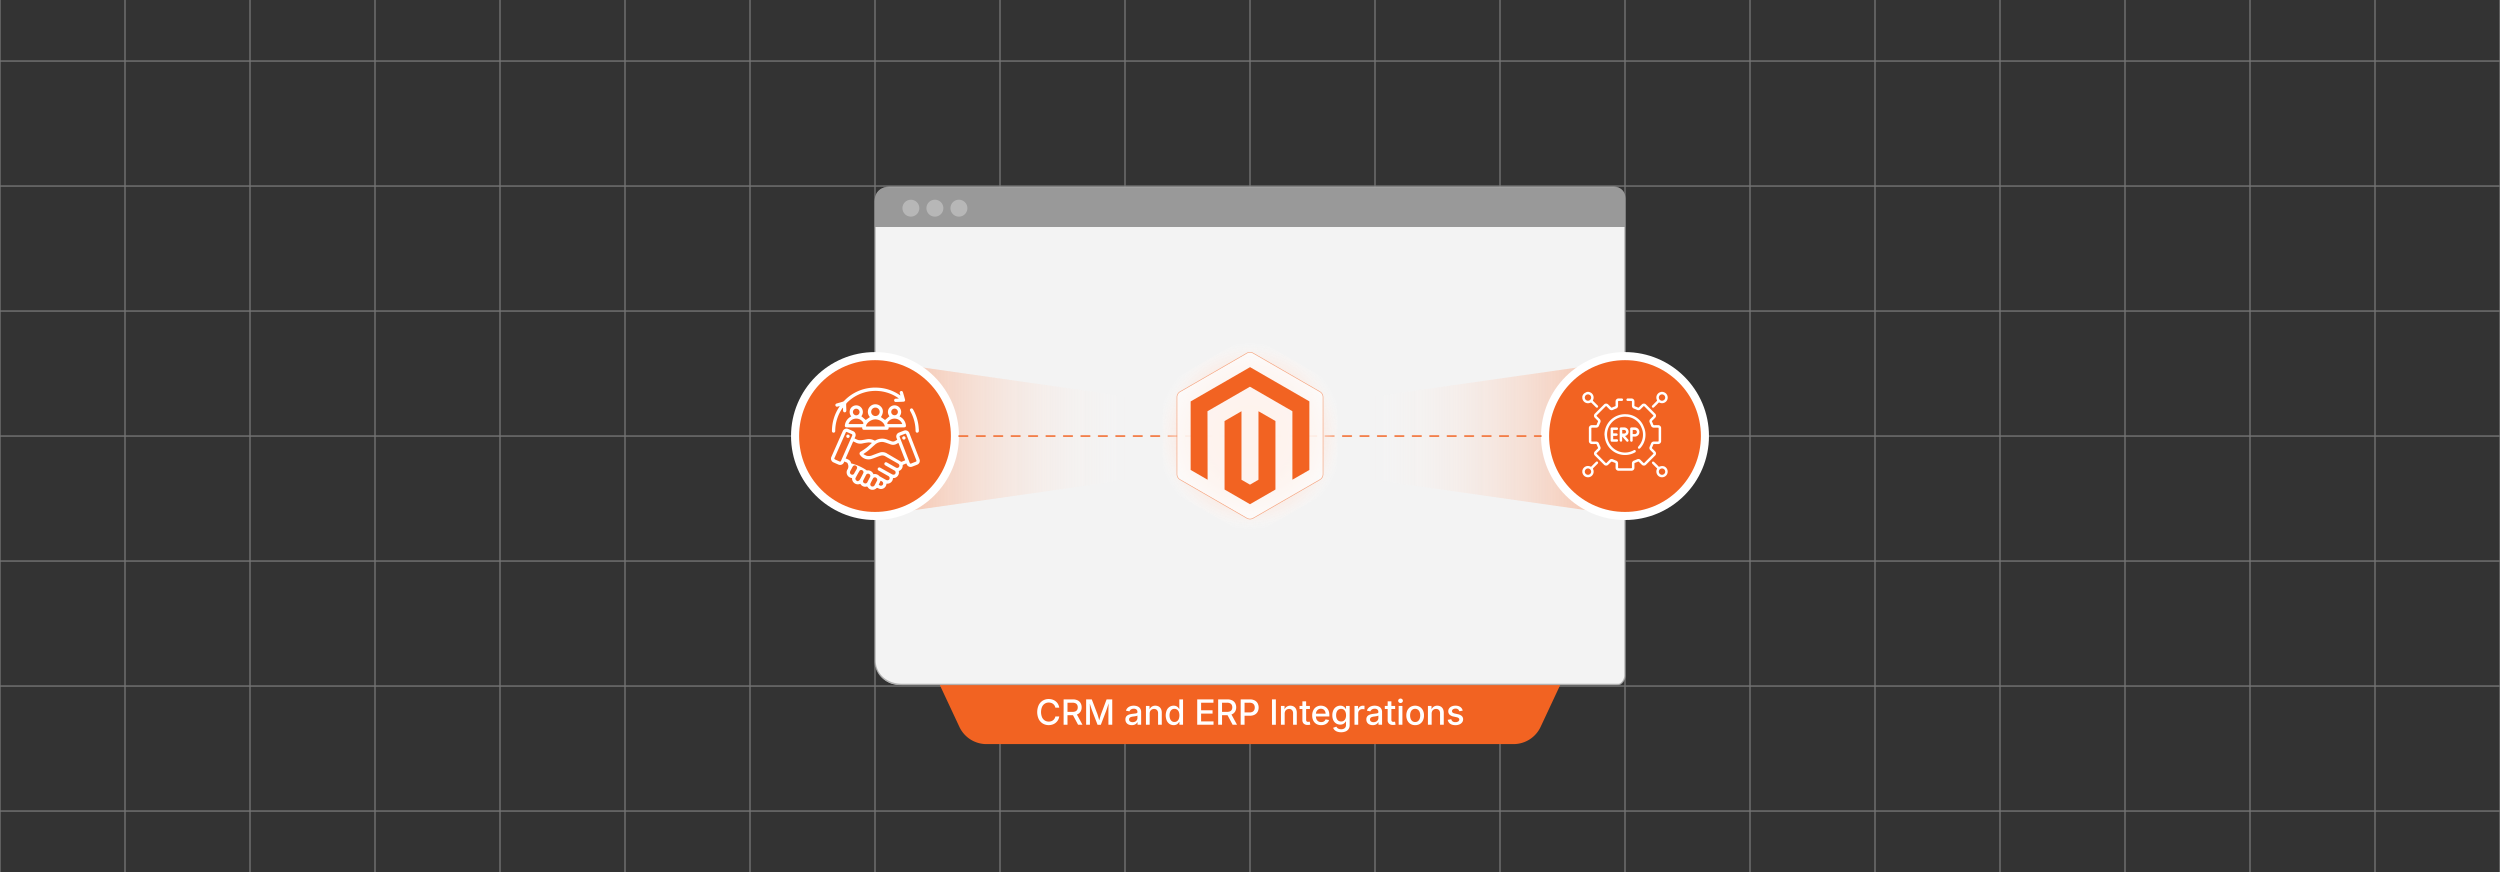 <svg id="Layer_1" data-name="Layer 1" xmlns="http://www.w3.org/2000/svg" xmlns:xlink="http://www.w3.org/1999/xlink" viewBox="0 0 860 300"><rect x="0" y="0" width="860" height="300" fill="#333333" stroke="none"/><defs><linearGradient id="linear-gradient" x1="252.957" y1="150.743" x2="389.811" y2="150.743" gradientUnits="userSpaceOnUse"><stop offset="0" stop-color="#f26322"/><stop offset="1" stop-color="#fff" stop-opacity="0"/></linearGradient><linearGradient id="linear-gradient-2" x1="418.395" y1="150.743" x2="555.248" y2="150.743" gradientTransform="translate(1025.438 301.487) rotate(180)" xlink:href="#linear-gradient"/><radialGradient id="radial-gradient" cx="430" cy="150" r="32.212" gradientUnits="userSpaceOnUse"><stop offset="0" stop-color="#fce0d3"/><stop offset="0.321" stop-color="#fce0d3" stop-opacity="0.992"/><stop offset="0.458" stop-color="#fce1d5" stop-opacity="0.963"/><stop offset="0.561" stop-color="#fce3d7" stop-opacity="0.914"/><stop offset="0.646" stop-color="#fce5da" stop-opacity="0.843"/><stop offset="0.72" stop-color="#fde8de" stop-opacity="0.751"/><stop offset="0.787" stop-color="#fdebe3" stop-opacity="0.638"/><stop offset="0.848" stop-color="#fdefe9" stop-opacity="0.503"/><stop offset="0.904" stop-color="#fef4f0" stop-opacity="0.347"/><stop offset="0.956" stop-color="#fefaf7" stop-opacity="0.175"/><stop offset="1" stop-color="#fff" stop-opacity="0"/></radialGradient></defs><g opacity="0.25"><line y1="-21.999" y2="320.19" fill="none" stroke="#ccc" stroke-miterlimit="10" stroke-width="0.43"/><line x1="43" y1="-21.999" x2="43" y2="320.19" fill="none" stroke="#ccc" stroke-miterlimit="10" stroke-width="0.43"/><line x1="86" y1="-21.999" x2="86" y2="320.19" fill="none" stroke="#ccc" stroke-miterlimit="10" stroke-width="0.43"/><line x1="129" y1="-21.999" x2="129" y2="320.19" fill="none" stroke="#ccc" stroke-miterlimit="10" stroke-width="0.43"/><line x1="172" y1="-21.999" x2="172" y2="320.19" fill="none" stroke="#ccc" stroke-miterlimit="10" stroke-width="0.43"/><line x1="215" y1="-21.999" x2="215" y2="320.19" fill="none" stroke="#ccc" stroke-miterlimit="10" stroke-width="0.43"/><line x1="258" y1="-21.999" x2="258" y2="320.19" fill="none" stroke="#ccc" stroke-miterlimit="10" stroke-width="0.43"/><line x1="301" y1="-21.999" x2="301" y2="320.19" fill="none" stroke="#ccc" stroke-miterlimit="10" stroke-width="0.43"/><line x1="344" y1="-21.999" x2="344" y2="320.19" fill="none" stroke="#ccc" stroke-miterlimit="10" stroke-width="0.43"/><line x1="387" y1="-21.999" x2="387" y2="320.19" fill="none" stroke="#ccc" stroke-miterlimit="10" stroke-width="0.43"/><line x1="430" y1="-21.999" x2="430" y2="320.19" fill="none" stroke="#ccc" stroke-miterlimit="10" stroke-width="0.43"/><line x1="473" y1="-21.999" x2="473" y2="320.19" fill="none" stroke="#ccc" stroke-miterlimit="10" stroke-width="0.43"/><line x1="516" y1="-21.999" x2="516" y2="320.19" fill="none" stroke="#ccc" stroke-miterlimit="10" stroke-width="0.43"/><line x1="559" y1="-21.999" x2="559" y2="320.19" fill="none" stroke="#ccc" stroke-miterlimit="10" stroke-width="0.43"/><line x1="602" y1="-21.999" x2="602" y2="320.19" fill="none" stroke="#ccc" stroke-miterlimit="10" stroke-width="0.43"/><line x1="645" y1="-21.999" x2="645" y2="320.19" fill="none" stroke="#ccc" stroke-miterlimit="10" stroke-width="0.43"/><line x1="688" y1="-21.999" x2="688" y2="320.19" fill="none" stroke="#ccc" stroke-miterlimit="10" stroke-width="0.43"/><line x1="731" y1="-21.999" x2="731" y2="320.19" fill="none" stroke="#ccc" stroke-miterlimit="10" stroke-width="0.43"/><line x1="774" y1="-21.999" x2="774" y2="320.19" fill="none" stroke="#ccc" stroke-miterlimit="10" stroke-width="0.43"/><line x1="817" y1="-21.999" x2="817" y2="320.19" fill="none" stroke="#ccc" stroke-miterlimit="10" stroke-width="0.43"/><line x1="860" y1="-21.999" x2="860" y2="320.19" fill="none" stroke="#ccc" stroke-miterlimit="10" stroke-width="0.43"/><line x1="0" y1="279" x2="860" y2="279" fill="none" stroke="#ccc" stroke-miterlimit="10" stroke-width="0.43"/><line x1="0" y1="236" x2="860" y2="236" fill="none" stroke="#ccc" stroke-miterlimit="10" stroke-width="0.43"/><line x1="0" y1="193" x2="860" y2="193" fill="none" stroke="#ccc" stroke-miterlimit="10" stroke-width="0.43"/><line x1="0" y1="150" x2="860" y2="150" fill="none" stroke="#ccc" stroke-miterlimit="10" stroke-width="0.43"/><line x1="0" y1="107" x2="860" y2="107" fill="none" stroke="#ccc" stroke-miterlimit="10" stroke-width="0.43"/><line x1="0" y1="64" x2="860" y2="64" fill="none" stroke="#ccc" stroke-miterlimit="10" stroke-width="0.43"/><line x1="0" y1="21" x2="860" y2="21" fill="none" stroke="#ccc" stroke-miterlimit="10" stroke-width="0.43"/></g><g opacity="0.25"><line y1="-21.999" y2="320.19" fill="none" stroke="#ccc" stroke-miterlimit="10" stroke-width="0.43"/><line x1="43" y1="-21.999" x2="43" y2="320.19" fill="none" stroke="#ccc" stroke-miterlimit="10" stroke-width="0.43"/><line x1="86" y1="-21.999" x2="86" y2="320.19" fill="none" stroke="#ccc" stroke-miterlimit="10" stroke-width="0.43"/><line x1="129" y1="-21.999" x2="129" y2="320.19" fill="none" stroke="#ccc" stroke-miterlimit="10" stroke-width="0.43"/><line x1="172" y1="-21.999" x2="172" y2="320.19" fill="none" stroke="#ccc" stroke-miterlimit="10" stroke-width="0.43"/><line x1="215" y1="-21.999" x2="215" y2="320.19" fill="none" stroke="#ccc" stroke-miterlimit="10" stroke-width="0.43"/><line x1="258" y1="-21.999" x2="258" y2="320.19" fill="none" stroke="#ccc" stroke-miterlimit="10" stroke-width="0.43"/><line x1="301" y1="-21.999" x2="301" y2="320.19" fill="none" stroke="#ccc" stroke-miterlimit="10" stroke-width="0.43"/><line x1="344" y1="-21.999" x2="344" y2="320.19" fill="none" stroke="#ccc" stroke-miterlimit="10" stroke-width="0.43"/><line x1="387" y1="-21.999" x2="387" y2="320.19" fill="none" stroke="#ccc" stroke-miterlimit="10" stroke-width="0.43"/><line x1="430" y1="-21.999" x2="430" y2="320.19" fill="none" stroke="#ccc" stroke-miterlimit="10" stroke-width="0.43"/><line x1="473" y1="-21.999" x2="473" y2="320.19" fill="none" stroke="#ccc" stroke-miterlimit="10" stroke-width="0.43"/><line x1="516" y1="-21.999" x2="516" y2="320.19" fill="none" stroke="#ccc" stroke-miterlimit="10" stroke-width="0.43"/><line x1="559" y1="-21.999" x2="559" y2="320.19" fill="none" stroke="#ccc" stroke-miterlimit="10" stroke-width="0.43"/><line x1="602" y1="-21.999" x2="602" y2="320.19" fill="none" stroke="#ccc" stroke-miterlimit="10" stroke-width="0.43"/><line x1="645" y1="-21.999" x2="645" y2="320.19" fill="none" stroke="#ccc" stroke-miterlimit="10" stroke-width="0.43"/><line x1="688" y1="-21.999" x2="688" y2="320.19" fill="none" stroke="#ccc" stroke-miterlimit="10" stroke-width="0.43"/><line x1="731" y1="-21.999" x2="731" y2="320.19" fill="none" stroke="#ccc" stroke-miterlimit="10" stroke-width="0.43"/><line x1="774" y1="-21.999" x2="774" y2="320.19" fill="none" stroke="#ccc" stroke-miterlimit="10" stroke-width="0.43"/><line x1="817" y1="-21.999" x2="817" y2="320.19" fill="none" stroke="#ccc" stroke-miterlimit="10" stroke-width="0.43"/><line x1="860" y1="-21.999" x2="860" y2="320.19" fill="none" stroke="#ccc" stroke-miterlimit="10" stroke-width="0.43"/><line x1="0" y1="279" x2="860" y2="279" fill="none" stroke="#ccc" stroke-miterlimit="10" stroke-width="0.43"/><line x1="0" y1="236" x2="860" y2="236" fill="none" stroke="#ccc" stroke-miterlimit="10" stroke-width="0.43"/><line x1="0" y1="193" x2="860" y2="193" fill="none" stroke="#ccc" stroke-miterlimit="10" stroke-width="0.43"/><line x1="0" y1="150" x2="860" y2="150" fill="none" stroke="#ccc" stroke-miterlimit="10" stroke-width="0.43"/><line x1="0" y1="107" x2="860" y2="107" fill="none" stroke="#ccc" stroke-miterlimit="10" stroke-width="0.43"/><line x1="0" y1="64" x2="860" y2="64" fill="none" stroke="#ccc" stroke-miterlimit="10" stroke-width="0.43"/><line x1="0" y1="21" x2="860" y2="21" fill="none" stroke="#ccc" stroke-miterlimit="10" stroke-width="0.43"/></g><path d="M520.654,255.97H339.346a10.285,10.285,0,0,1-9.316-5.927l-7.242-15.481H537.213L529.97,250.043A10.285,10.285,0,0,1,520.654,255.97Z" fill="#f26322"/><path d="M360.76,249.441a3.858,3.858,0,0,1-2.045-.545,3.751,3.751,0,0,1-1.406-1.55,5.852,5.852,0,0,1,.003-4.784,3.766,3.766,0,0,1,1.409-1.553,3.847,3.847,0,0,1,2.039-.545,4.126,4.126,0,0,1,1.307.202,3.49,3.49,0,0,1,1.09.586,3.26,3.26,0,0,1,.797.934,3.632,3.632,0,0,1,.428,1.248h-1.342a2.246,2.246,0,0,0-.293-.753,2.039,2.039,0,0,0-.507-.551,2.19,2.19,0,0,0-.674-.34,2.689,2.689,0,0,0-.794-.114,2.482,2.482,0,0,0-1.374.387,2.582,2.582,0,0,0-.94,1.119,4.788,4.788,0,0,0,.003,3.551,2.561,2.561,0,0,0,.943,1.113,2.5,2.5,0,0,0,1.368.381,2.67,2.67,0,0,0,.788-.114,2.228,2.228,0,0,0,.674-.337,2.024,2.024,0,0,0,.51-.551,2.243,2.243,0,0,0,.296-.75h1.342a3.419,3.419,0,0,1-.41,1.198,3.469,3.469,0,0,1-.785.94,3.429,3.429,0,0,1-1.09.612A4.045,4.045,0,0,1,360.76,249.441Z" fill="#fff"/><path d="M365.881,249.318v-8.73h3.176a3.636,3.636,0,0,1,1.667.346,2.356,2.356,0,0,1,1.02.964,2.893,2.893,0,0,1,.343,1.427,2.783,2.783,0,0,1-.351,1.421,2.358,2.358,0,0,1-1.031.94,3.78,3.78,0,0,1-1.676.334h-2.379v-1.137h2.285a2.451,2.451,0,0,0,1.025-.184,1.252,1.252,0,0,0,.592-.536,1.713,1.713,0,0,0,.193-.838,1.761,1.761,0,0,0-.193-.85,1.288,1.288,0,0,0-.595-.551,2.388,2.388,0,0,0-1.034-.193h-1.705v7.588Zm4.98,0-2.103-3.943h1.471l2.144,3.943Z" fill="#fff"/><path d="M373.633,249.318v-8.73h1.94l1.922,5.033q.076.217.182.554t.217.724q.111.387.214.756t.173.656h-.287q.076-.275.176-.642t.211-.753q.111-.387.217-.73t.188-.565l1.887-5.033h1.945v8.73h-1.318v-4.711q0-.275.006-.644t.018-.779q.012-.41.021-.829t.015-.806h.117q-.129.433-.267.876t-.27.856q-.132.413-.249.756t-.199.571l-1.799,4.711h-1.131l-1.816-4.711q-.088-.223-.202-.56t-.246-.747q-.132-.41-.275-.858t-.284-.893h.141q.006.363.015.773t.018.826q.009.416.018.794t.009.665v4.711Z" fill="#fff"/><path d="M389.342,249.453a2.682,2.682,0,0,1-1.119-.226,1.823,1.823,0,0,1-.788-.665,1.914,1.914,0,0,1-.29-1.078,1.73,1.73,0,0,1,.214-.905,1.569,1.569,0,0,1,.571-.56,2.978,2.978,0,0,1,.806-.311,7.823,7.823,0,0,1,.917-.158q.58-.07.935-.117a1.424,1.424,0,0,0,.521-.146.352.352,0,0,0,.167-.328v-.035a1.217,1.217,0,0,0-.141-.607.93.93,0,0,0-.422-.384,1.593,1.593,0,0,0-.691-.135,1.805,1.805,0,0,0-.721.132,1.429,1.429,0,0,0-.495.34,1.208,1.208,0,0,0-.267.442l-1.213-.24a2.205,2.205,0,0,1,.577-.97,2.504,2.504,0,0,1,.94-.562,3.609,3.609,0,0,1,1.166-.185,3.837,3.837,0,0,1,.882.105,2.515,2.515,0,0,1,.826.357,1.832,1.832,0,0,1,.606.685,2.322,2.322,0,0,1,.229,1.09v4.324h-1.242v-.891h-.053a1.83,1.83,0,0,1-.375.486,1.944,1.944,0,0,1-.627.387A2.459,2.459,0,0,1,389.342,249.453Zm.281-1.025a1.835,1.835,0,0,0,.902-.205,1.439,1.439,0,0,0,.562-.539,1.403,1.403,0,0,0,.193-.715v-.815a.601.601,0,0,1-.252.117q-.188.053-.428.097t-.475.076q-.234.032-.41.056a3.165,3.165,0,0,0-.653.155,1.141,1.141,0,0,0-.48.31.78.78,0,0,0-.179.536.82.82,0,0,0,.155.51.95.95,0,0,0,.431.311A1.762,1.762,0,0,0,389.623,248.428Z" fill="#fff"/><path d="M395.488,245.51v3.809h-1.283V242.85h1.23l.006,1.588h-.164a2.522,2.522,0,0,1,.832-1.274,2.14,2.14,0,0,1,1.318-.407,2.336,2.336,0,0,1,1.163.281,1.938,1.938,0,0,1,.782.829,2.949,2.949,0,0,1,.281,1.357v4.096H398.377v-3.938a1.573,1.573,0,0,0-.366-1.11,1.302,1.302,0,0,0-1.005-.396,1.608,1.608,0,0,0-.779.188,1.327,1.327,0,0,0-.542.551A1.866,1.866,0,0,0,395.488,245.51Z" fill="#fff"/><path d="M403.738,249.447a2.5,2.5,0,0,1-1.412-.407,2.724,2.724,0,0,1-.964-1.157,4.744,4.744,0,0,1,.003-3.577,2.698,2.698,0,0,1,.97-1.148,2.52,2.52,0,0,1,1.403-.401,2.096,2.096,0,0,1,.935.185,1.907,1.907,0,0,1,.598.442,2.838,2.838,0,0,1,.354.492h.065v-3.287h1.277v8.73h-1.248v-1.008h-.088a2.525,2.525,0,0,1-.363.507,2.005,2.005,0,0,1-.604.445A2.061,2.061,0,0,1,403.738,249.447Zm.275-1.09a1.494,1.494,0,0,0,.926-.287,1.78,1.78,0,0,0,.58-.797,3.631,3.631,0,0,0,.003-2.364,1.727,1.727,0,0,0-.577-.782,1.525,1.525,0,0,0-.932-.281,1.49,1.49,0,0,0-.929.287,1.774,1.774,0,0,0-.574.791,3.2,3.2,0,0,0-.196,1.166,3.253,3.253,0,0,0,.196,1.169,1.79,1.79,0,0,0,.58.806A1.477,1.477,0,0,0,404.014,248.357Z" fill="#fff"/><path d="M411.842,249.318v-8.73h5.584v1.149h-4.248v2.596h3.943v1.137h-3.943V248.17h4.277v1.149Z" fill="#fff"/><path d="M419.043,249.318v-8.73h3.176a3.636,3.636,0,0,1,1.667.346,2.356,2.356,0,0,1,1.02.964,2.893,2.893,0,0,1,.343,1.427,2.783,2.783,0,0,1-.351,1.421,2.358,2.358,0,0,1-1.031.94,3.78,3.78,0,0,1-1.676.334h-2.379v-1.137h2.285a2.451,2.451,0,0,0,1.025-.184,1.252,1.252,0,0,0,.592-.536,1.713,1.713,0,0,0,.193-.838,1.761,1.761,0,0,0-.193-.85,1.288,1.288,0,0,0-.595-.551,2.388,2.388,0,0,0-1.034-.193h-1.705v7.588Zm4.98,0L421.92,245.375h1.471l2.145,3.943Z" fill="#fff"/><path d="M426.795,249.318v-8.73h3.152a3.485,3.485,0,0,1,1.67.363,2.435,2.435,0,0,1,1.017.999,3.215,3.215,0,0,1-.003,2.895,2.468,2.468,0,0,1-1.022,1.002,3.494,3.494,0,0,1-1.679.366H427.709v-1.137h2.115a2.177,2.177,0,0,0,1.028-.214,1.366,1.366,0,0,0,.595-.595,1.902,1.902,0,0,0,.193-.873,1.866,1.866,0,0,0-.193-.867,1.356,1.356,0,0,0-.598-.586,2.221,2.221,0,0,0-1.031-.211h-1.688v7.588Z" fill="#fff"/><path d="M438.894,240.588v8.73h-1.336v-8.73Z" fill="#fff"/><path d="M441.93,245.51v3.809h-1.283V242.85h1.23l.006,1.588h-.164a2.522,2.522,0,0,1,.832-1.274,2.14,2.14,0,0,1,1.318-.407,2.336,2.336,0,0,1,1.163.281,1.938,1.938,0,0,1,.782.829,2.949,2.949,0,0,1,.281,1.357v4.096h-1.277v-3.938a1.573,1.573,0,0,0-.366-1.11,1.302,1.302,0,0,0-1.005-.396,1.608,1.608,0,0,0-.779.188,1.327,1.327,0,0,0-.542.551A1.866,1.866,0,0,0,441.93,245.51Z" fill="#fff"/><path d="M450.602,242.85v1.043h-3.562V242.85Zm-2.578-1.588h1.283v6.316a.817.817,0,0,0,.158.557.698.698,0,0,0,.539.176,2.301,2.301,0,0,0,.275-.02q.164-.021.281-.038l.182,1.031a2.772,2.772,0,0,1-.428.076,4.429,4.429,0,0,1-.451.023,1.948,1.948,0,0,1-1.362-.436,1.609,1.609,0,0,1-.478-1.251Z" fill="#fff"/><path d="M454.481,249.453a3.145,3.145,0,0,1-1.652-.416,2.759,2.759,0,0,1-1.063-1.166,3.897,3.897,0,0,1-.372-1.752,3.951,3.951,0,0,1,.369-1.749,2.787,2.787,0,0,1,2.613-1.614,3.185,3.185,0,0,1,1.11.193,2.592,2.592,0,0,1,.932.595,2.8,2.8,0,0,1,.642,1.02,4.141,4.141,0,0,1,.234,1.468v.434h-5.221v-.961h4.559l-.586.311a2.687,2.687,0,0,0-.19-1.046,1.553,1.553,0,0,0-.562-.706,1.588,1.588,0,0,0-.911-.252,1.616,1.616,0,0,0-.923.258,1.69,1.69,0,0,0-.589.685,2.181,2.181,0,0,0-.205.955v.627a2.522,2.522,0,0,0,.226,1.113,1.617,1.617,0,0,0,.639.706,1.865,1.865,0,0,0,.964.243,1.95,1.95,0,0,0,.668-.108,1.37,1.37,0,0,0,.51-.319,1.334,1.334,0,0,0,.316-.516l1.207.223a2.207,2.207,0,0,1-.521.929,2.545,2.545,0,0,1-.935.624A3.375,3.375,0,0,1,454.481,249.453Z" fill="#fff"/><path d="M461.359,251.897a3.943,3.943,0,0,1-1.321-.199,2.511,2.511,0,0,1-.92-.548,2.06,2.06,0,0,1-.519-.788l1.107-.399a1.886,1.886,0,0,0,.311.419,1.558,1.558,0,0,0,.521.346,2.083,2.083,0,0,0,.814.138,1.872,1.872,0,0,0,1.207-.366,1.344,1.344,0,0,0,.457-1.116v-1.207H462.93a2.852,2.852,0,0,1-.366.495,1.812,1.812,0,0,1-.595.419,2.216,2.216,0,0,1-.926.17,2.63,2.63,0,0,1-1.392-.375,2.577,2.577,0,0,1-.973-1.087,3.869,3.869,0,0,1-.354-1.737,4.046,4.046,0,0,1,.354-1.761,2.724,2.724,0,0,1,.973-1.143,2.52,2.52,0,0,1,1.403-.401,2.125,2.125,0,0,1,.935.182,1.934,1.934,0,0,1,.606.445,2.928,2.928,0,0,1,.369.504h.07V242.85h1.248v6.527a2.452,2.452,0,0,1-.387,1.43,2.281,2.281,0,0,1-1.049.823A3.955,3.955,0,0,1,461.359,251.897Zm-.024-3.709a1.526,1.526,0,0,0,1.506-.996,2.991,2.991,0,0,0,.199-1.148,3.047,3.047,0,0,0-.199-1.148,1.732,1.732,0,0,0-.58-.771,1.679,1.679,0,0,0-1.86.006,1.74,1.74,0,0,0-.58.779,3.058,3.058,0,0,0-.196,1.134,2.957,2.957,0,0,0,.199,1.137,1.643,1.643,0,0,0,.58.744A1.597,1.597,0,0,0,461.336,248.188Z" fill="#fff"/><path d="M465.941,249.318V242.85h1.236v1.037h.059a1.615,1.615,0,0,1,.612-.826,1.729,1.729,0,0,1,1.011-.299q.129,0,.278.009t.249.02v1.213a2.576,2.576,0,0,0-.267-.041,3.439,3.439,0,0,0-.407-.023,1.59,1.59,0,0,0-.762.182,1.333,1.333,0,0,0-.533.513,1.512,1.512,0,0,0-.193.776v3.908Z" fill="#fff"/><path d="M472.223,249.453a2.683,2.683,0,0,1-1.119-.226,1.824,1.824,0,0,1-.788-.665,1.915,1.915,0,0,1-.29-1.078,1.73,1.73,0,0,1,.214-.905,1.569,1.569,0,0,1,.571-.56,2.979,2.979,0,0,1,.806-.311,7.825,7.825,0,0,1,.917-.158q.58-.07.935-.117a1.425,1.425,0,0,0,.521-.146.352.352,0,0,0,.167-.328v-.035a1.216,1.216,0,0,0-.141-.607.93.93,0,0,0-.422-.384,1.594,1.594,0,0,0-.692-.135,1.806,1.806,0,0,0-.721.132,1.43,1.43,0,0,0-.495.34,1.211,1.211,0,0,0-.267.442l-1.213-.24a2.205,2.205,0,0,1,.577-.97,2.503,2.503,0,0,1,.94-.562,3.61,3.61,0,0,1,1.166-.185,3.838,3.838,0,0,1,.882.105,2.514,2.514,0,0,1,.826.357,1.832,1.832,0,0,1,.607.685,2.323,2.323,0,0,1,.229,1.09v4.324h-1.242v-.891h-.053a1.835,1.835,0,0,1-.375.486,1.945,1.945,0,0,1-.627.387A2.459,2.459,0,0,1,472.223,249.453Zm.281-1.025a1.834,1.834,0,0,0,.902-.205,1.44,1.44,0,0,0,.563-.539,1.403,1.403,0,0,0,.193-.715v-.815a.602.602,0,0,1-.252.117q-.188.053-.428.097t-.475.076q-.234.032-.41.056a3.168,3.168,0,0,0-.653.155,1.141,1.141,0,0,0-.48.31.78.78,0,0,0-.179.536.82.82,0,0,0,.155.51.95.95,0,0,0,.431.311A1.762,1.762,0,0,0,472.504,248.428Z" fill="#fff"/><path d="M479.934,242.85v1.043h-3.562V242.85Zm-2.578-1.588h1.283v6.316a.817.817,0,0,0,.158.557.698.698,0,0,0,.539.176,2.299,2.299,0,0,0,.275-.02q.164-.021.281-.038l.182,1.031a2.772,2.772,0,0,1-.428.076,4.428,4.428,0,0,1-.451.023,1.949,1.949,0,0,1-1.362-.436,1.609,1.609,0,0,1-.477-1.251Z" fill="#fff"/><path d="M481.785,241.836a.789.789,0,0,1-.568-.226.725.725,0,0,1-.234-.542.713.713,0,0,1,.234-.542.845.845,0,0,1,1.137,0,.713.713,0,0,1,.234.542.725.725,0,0,1-.234.542A.789.789,0,0,1,481.785,241.836Zm-.645,7.482V242.85h1.283v6.469Z" fill="#fff"/><path d="M486.812,249.453a2.991,2.991,0,0,1-1.597-.419,2.83,2.83,0,0,1-1.06-1.172,3.849,3.849,0,0,1-.378-1.749,3.896,3.896,0,0,1,.378-1.764,2.827,2.827,0,0,1,1.06-1.175,3.264,3.264,0,0,1,3.199,0,2.828,2.828,0,0,1,1.061,1.175,3.897,3.897,0,0,1,.378,1.764,3.851,3.851,0,0,1-.378,1.749,2.831,2.831,0,0,1-1.061,1.172A3.002,3.002,0,0,1,486.812,249.453Zm0-1.084a1.536,1.536,0,0,0,.97-.302,1.81,1.81,0,0,0,.583-.814,3.208,3.208,0,0,0,.193-1.14,3.243,3.243,0,0,0-.193-1.151,1.829,1.829,0,0,0-.583-.817,1.526,1.526,0,0,0-.97-.305,1.502,1.502,0,0,0-.964.305,1.85,1.85,0,0,0-.577.817,3.243,3.243,0,0,0-.193,1.151,3.208,3.208,0,0,0,.193,1.14,1.83,1.83,0,0,0,.577.814A1.512,1.512,0,0,0,486.812,248.369Z" fill="#fff"/><path d="M492.49,245.51v3.809H491.207V242.85h1.23l.006,1.588h-.164a2.522,2.522,0,0,1,.832-1.274,2.14,2.14,0,0,1,1.318-.407,2.336,2.336,0,0,1,1.163.281,1.938,1.938,0,0,1,.782.829,2.949,2.949,0,0,1,.281,1.357v4.096h-1.277v-3.938a1.573,1.573,0,0,0-.366-1.11,1.302,1.302,0,0,0-1.005-.396,1.608,1.608,0,0,0-.779.188,1.328,1.328,0,0,0-.542.551A1.867,1.867,0,0,0,492.49,245.51Z" fill="#fff"/><path d="M500.658,249.459a3.572,3.572,0,0,1-1.272-.211,2.182,2.182,0,0,1-.908-.624,2.084,2.084,0,0,1-.457-1.011l1.219-.199a1.206,1.206,0,0,0,.478.759,1.622,1.622,0,0,0,.94.249,1.675,1.675,0,0,0,.979-.255.742.742,0,0,0,.363-.618.657.657,0,0,0-.231-.519,1.531,1.531,0,0,0-.683-.302l-1.09-.24a2.708,2.708,0,0,1-1.348-.653,1.564,1.564,0,0,1-.445-1.151,1.663,1.663,0,0,1,.319-1.014,2.08,2.08,0,0,1,.882-.674,3.273,3.273,0,0,1,1.295-.24,3.163,3.163,0,0,1,1.222.214,2.06,2.06,0,0,1,.826.601,2.12,2.12,0,0,1,.425.902l-1.166.199a1.238,1.238,0,0,0-.404-.639,1.31,1.31,0,0,0-.885-.27,1.52,1.52,0,0,0-.882.24.722.722,0,0,0-.349.615.645.645,0,0,0,.24.521,1.827,1.827,0,0,0,.75.317l1.049.234a2.735,2.735,0,0,1,1.351.639,1.509,1.509,0,0,1,.436,1.119,1.699,1.699,0,0,1-.34,1.046,2.233,2.233,0,0,1-.938.709A3.485,3.485,0,0,1,500.658,249.459Z" fill="#fff"/><path d="M301,69.695V227.266a8.329,8.329,0,0,0,8.329,8.329H555.845A3.155,3.155,0,0,0,559,232.44V68.629a4.224,4.224,0,0,0-4.224-4.224H306.289A5.29,5.29,0,0,0,301,69.695Z" fill="#d8d8d8"/><path d="M301,69.695V227.266c0,4.6,3.729,8.329,9.33,8.295H556.845c.742.034,2.155-1.379,2.155-3.122V68.629a4.224,4.224,0,0,0-4.224-4.224H306.289A5.29,5.29,0,0,0,301,69.695Z" fill="#fff" opacity="0.7"/><path d="M301,69.585V227.156c0,4.6,3.729,8.329,9.33,8.295H556.846c.742.034,2.155-1.379,2.155-3.122V68.519a4.224,4.224,0,0,0-4.224-4.224H306.29A5.29,5.29,0,0,0,301,69.585Z" fill="none" stroke="#9b9b9b" stroke-miterlimit="10" stroke-width="0.5" opacity="0.7"/><path d="M305.137,64.405h250.559A3.304,3.304,0,0,1,559,67.709V78.088a0,0,0,0,1,0,0H301a0,0,0,0,1,0,0V68.543A4.137,4.137,0,0,1,305.137,64.405Z" fill="#999"/><path d="M332.775,71.611a2.907,2.907,0,1,1-2.907-2.907A2.907,2.907,0,0,1,332.775,71.611Z" fill="#fff" opacity="0.3"/><path d="M324.512,71.611a2.907,2.907,0,1,1-2.907-2.907A2.907,2.907,0,0,1,324.512,71.611Z" fill="#fff" opacity="0.3"/><circle cx="313.342" cy="71.611" r="2.907" fill="#fff" opacity="0.3"/><polygon points="430 159.001 299.948 177.567 299.948 123.919 430 142.485 430 159.001" fill="url(#linear-gradient)"/><polygon points="430 142.485 560.052 123.919 560.052 177.567 430 159.001 430 142.485" fill="url(#linear-gradient-2)"/><circle cx="301" cy="150" r="28.885" fill="#fff"/><circle cx="301" cy="150" r="26.107" fill="#f26322"/><path d="M311.787,159.41c-.383.158-.754.302-1.116.468a.308.308,0,0,0-.148.23,1.932,1.932,0,0,1-1.343,1.924,1.941,1.941,0,0,1-1.996,2.425,1.953,1.953,0,0,1-2.205,1.914c-.025.109-.048.199-.067.29a1.879,1.879,0,0,1-2.789,1.308.531.531,0,0,0-.742.073,1.904,1.904,0,0,1-2.864-.445.376.376,0,0,0-.477-.194,1.877,1.877,0,0,1-1.917-.717c-.066-.081-.123-.169-.181-.25a2.022,2.022,0,0,1-2.837-1.975c-.158-.034-.322-.059-.478-.106a1.946,1.946,0,0,1-1.231-2.614.481.481,0,0,1,.059-.128,1.936,1.936,0,0,0,.219-1.949.789.789,0,0,0-.535-.633c-.223-.07-.433-.181-.676-.285-.069.142-.125.269-.19.392a1.413,1.413,0,0,1-1.835.685c-.556-.228-1.103-.479-1.65-.728a1.415,1.415,0,0,1-.761-1.992q1.544-3.514,3.1-7.024c.252-.572.499-1.147.757-1.716a1.419,1.419,0,0,1,1.966-.766c.509.218,1.014.448,1.52.674a1.433,1.433,0,0,1,.798,2.062c-.064.149-.13.298-.205.469a7.025,7.025,0,0,0,1.348.587,4.378,4.378,0,0,0,1.392-.02c.63-.075,1.25-.245,1.881-.311a3.9,3.9,0,0,1,2.155.45.467.467,0,0,0,.377.009,4.673,4.673,0,0,1,4.29-.21c.415.168.836.321,1.256.477a1.409,1.409,0,0,0,1.289-.12c.22-.134.451-.251.697-.387-.072-.188-.139-.362-.204-.537a1.424,1.424,0,0,1,.858-1.955q.789-.314,1.582-.616a1.42,1.42,0,0,1,1.952.866q1.674,4.302,3.337,8.609a5.293,5.293,0,0,1,.186.497,1.407,1.407,0,0,1-.816,1.694c-.597.252-1.202.488-1.813.704a1.404,1.404,0,0,1-1.791-.787C311.89,159.647,311.844,159.54,311.787,159.41Zm-20.881-1.7c.861.324,1.722.616,1.864,1.692a16.323,16.323,0,0,1,5.256,2.309.299.299,0,0,0,.245.117,1.999,1.999,0,0,1,2.19,1.296,2.079,2.079,0,0,1,2.045.673.244.244,0,0,0,.061.035c.76.43,1.512.874,2.285,1.281a1.031,1.031,0,0,0,.639.075.669.669,0,0,0,.53-.636.772.772,0,0,0-.434-.787q-1.585-.9-3.173-1.796a1.825,1.825,0,0,1-.271-.167.56.56,0,0,1,.549-.965,2.619,2.619,0,0,1,.314.162c1.265.712,2.526,1.431,3.798,2.129a1.24,1.24,0,0,0,.665.16.681.681,0,0,0,.611-.602.771.771,0,0,0-.438-.851c-1.004-.574-2.014-1.137-3.019-1.709-.385-.219-.504-.538-.33-.843.177-.307.499-.362.893-.14q1.42.798,2.836,1.602a2.521,2.521,0,0,0,.315.161.764.764,0,0,0,.804-1.271,1.915,1.915,0,0,0-.351-.235c-1.413-.809-2.834-1.605-4.24-2.427a1.937,1.937,0,0,0-1.563-.213c-.306.084-.609.186-.908.294-.71.255-1.405.556-2.127.771a3.482,3.482,0,0,1-3.996-1.204.762.762,0,0,1,.206-1.293c.661-.434,1.333-.856,1.954-1.342.616-.482,1.176-1.037,1.76-1.56l-.037-.113a4.843,4.843,0,0,0-1.034-.119,17.805,17.805,0,0,0-1.951.314,3.443,3.443,0,0,1-2.507-.276c-.263-.149-.55-.255-.849-.392Zm20.482.63-2.322-5.988c-.231.122-.431.221-.624.332a2.334,2.334,0,0,1-1.943.229c-.415-.131-.818-.301-1.232-.436a9.727,9.727,0,0,0-1.419-.419,3.62,3.62,0,0,0-2.957.993c-.726.603-1.396,1.272-2.124,1.871-.532.438-1.118.811-1.778,1.283a8.358,8.358,0,0,0,1.167.589,3.162,3.162,0,0,0,2.07-.236c.754-.271,1.496-.575,2.255-.831a2.974,2.974,0,0,1,2.711.31c.108.071.225.129.337.195q2.209,1.298,4.42,2.593a.292.292,0,0,0,.223.02C310.566,158.69,310.954,158.522,311.388,158.34Zm-24.41-.567c.087.088.172.232.298.292.488.235.992.438,1.485.664.275.126.435.052.556-.222q1.902-4.323,3.818-8.64a.361.361,0,0,0-.215-.56c-.456-.194-.907-.398-1.36-.596-.466-.204-.503-.191-.712.282q-1.861,4.205-3.72,8.412C287.084,157.501,287.047,157.601,286.978,157.773Zm24.579-8.615c-.162.048-.242.065-.319.095-.495.19-.987.391-1.485.572-.286.104-.35.27-.242.548q1.712,4.401,3.414,8.806a.373.373,0,0,0,.578.242c.467-.196.944-.37,1.415-.556.381-.15.417-.229.271-.612q-.468-1.222-.942-2.442-1.207-3.117-2.419-6.232A2.378,2.378,0,0,0,311.557,149.158ZM295.122,165.54c.216-.157.511-.268.634-.48.443-.762.838-1.554,1.231-2.345a.752.752,0,0,0-.361-.935.719.719,0,0,0-.906.116c-.483.822-.969,1.645-1.393,2.498C294.084,164.882,294.511,165.444,295.122,165.54Zm2.623.768a.75.75,0,0,0,.642-.46c.299-.588.611-1.169.912-1.756a.757.757,0,0,0-.325-1.052.741.741,0,0,0-1.043.337q-.483.924-.959,1.851C296.709,165.742,297.065,166.301,297.746,166.307Zm-2.901-5.309a.83.83,0,0,0-.569-.871.772.772,0,0,0-.898.318c-.194.308-.356.636-.528.958a8.109,8.109,0,0,0-.416.817.801.801,0,0,0,.415,1.011.736.736,0,0,0,.986-.339c.255-.516.574-1,.854-1.505A2.62,2.62,0,0,0,294.845,160.999Zm6.929,4.104a.841.841,0,0,0-.585-.859.726.726,0,0,0-.889.387c-.29.554-.595,1.101-.854,1.669a.903.903,0,0,0-.011.598.691.691,0,0,0,.657.459.748.748,0,0,0,.744-.388c.302-.533.584-1.079.867-1.623A1.008,1.008,0,0,0,301.774,165.103Zm.5,1.643c.372.248.726.495,1.174.216a.718.718,0,0,0,.362-.715c-.056-.53-.489-.687-.872-.877Z" fill="#fff"/><path d="M296.3,143.18l1.527,1.291,1.425-1.005a2.622,2.622,0,0,1-.668-2.245,2.52,2.52,0,0,1,.877-1.535,2.588,2.588,0,0,1,3.405.042c1.073.951,1.124,2.272.168,3.746l1.42.998,1.518-1.293a2.278,2.278,0,0,1-.473-1.919,2.207,2.207,0,0,1,.845-1.35,2.26,2.26,0,0,1,2.951.155,2.301,2.301,0,0,1,.147,3.167c.101.06.2.116.296.176a3.868,3.868,0,0,1,1.888,2.813c.085.562-.129.792-.698.793q-2.409.003-4.817.001H305.7c-.005.083-.011.148-.014.213a.557.557,0,0,1-.614.618q-3.932.009-7.863,0c-.45-.001-.603-.214-.628-.832h-.377q-2.409,0-4.817,0c-.63,0-.841-.234-.732-.86a3.875,3.875,0,0,1,1.849-2.725c.1-.062.202-.119.332-.195a2.328,2.328,0,0,1-.507-2.011,2.218,2.218,0,0,1,.865-1.337A2.28,2.28,0,0,1,296.3,143.18Zm8.076,3.521c-.115-1.286-1.84-2.519-3.39-2.438-1.479.077-3.082,1.347-3.073,2.438Zm-12.479-.839c.145.008.246.018.348.018,1.462.001,2.925.004,4.387-.005.121-.001.31-.05.345-.13a.516.516,0,0,0-.043-.41,2.803,2.803,0,0,0-3.022-1.267A2.772,2.772,0,0,0,291.898,145.863Zm18.454.019a.81.81,0,0,0-.03-.166,2.818,2.818,0,0,0-5.017-.328c-.181.29-.054.491.295.492.979.002,1.958.001,2.937.001Zm-9.216-5.677a1.458,1.458,0,1,0,1.468,1.457A1.468,1.468,0,0,0,301.135,140.205Zm-5.449,1.52a1.139,1.139,0,0,0-2.277-.037,1.139,1.139,0,1,0,2.277.037Zm13.181-.018a1.138,1.138,0,0,0-2.277-.001,1.138,1.138,0,1,0,2.277.001Z" fill="#fff"/><path d="M309.738,136.007c-.081-.286-.156-.521-.214-.76a.568.568,0,0,1,.363-.712.552.552,0,0,1,.722.395c.251.836.494,1.675.718,2.518a.547.547,0,0,1-.544.733c-.872.051-1.746.081-2.62.099a.545.545,0,0,1-.582-.542.552.552,0,0,1,.572-.585c.323-.021.647-.034,1.063-.055-.168-.128-.255-.202-.348-.265a13.776,13.776,0,0,0-17.602,1.811.766.766,0,0,0-.187.49c.001.673.044,1.346.06,2.019.01.419-.205.675-.55.683s-.569-.239-.581-.657c-.008-.292-.002-.584-.002-.875l-.108-.03c-.071.097-.146.191-.212.291a13.778,13.778,0,0,0-2.361,7.422c-.002.083,0,.166-.005.248a.568.568,0,1,1-1.13-.02,14.905,14.905,0,0,1,2.546-8.271c.045-.067.082-.139.155-.265-.279.073-.504.133-.729.19a.576.576,0,0,1-.771-.354c-.097-.339.079-.617.477-.734.679-.198,1.363-.381,2.039-.591a1.179,1.179,0,0,0,.471-.282,14.756,14.756,0,0,1,11.278-4.565,14.563,14.563,0,0,1,7.721,2.468c.079.052.157.105.237.155A.771.771,0,0,0,309.738,136.007Z" fill="#fff"/><path d="M316.085,147.553c0,.212.004.425-.001.637a.597.597,0,0,1-.551.656c-.34.013-.574-.244-.581-.655a13.907,13.907,0,0,0-1.409-5.977c-.135-.275-.287-.542-.428-.814a.579.579,0,0,1,.169-.834c.301-.179.613-.076.823.292a14.745,14.745,0,0,1,1.918,6.2c.013.165.025.33.038.494Z" fill="#fff"/><path d="M292.277,150.077a.571.571,0,0,1-.583.576.558.558,0,0,1-.565-.553.571.571,0,0,1,.559-.599A.586.586,0,0,1,292.277,150.077Z" fill="#fff"/><path d="M310.951,151.226a.58.58,0,0,1-.594-.568.595.595,0,0,1,.581-.587.575.575,0,0,1,.569.556A.564.564,0,0,1,310.951,151.226Z" fill="#fff"/><circle cx="559" cy="150" r="28.885" fill="#fff"/><circle cx="559" cy="150" r="26.107" fill="#f26322"/><path d="M572.081,134.809c.069.027.137.057.207.079a1.948,1.948,0,1,1-1.397,3.622.261.261,0,0,0-.362.06c-.486.5-.982.99-1.477,1.481-.246.244-.481.272-.676.088-.204-.192-.181-.442.071-.696.498-.501,1.003-.997,1.494-1.505a.318.318,0,0,0,.06-.279,1.949,1.949,0,0,1,1.295-2.798.499.499,0,0,0,.096-.052Zm.745,1.965a1.089,1.089,0,1,0-1.11,1.076A1.095,1.095,0,0,0,572.826,136.774Z" fill="#fff"/><path d="M546.606,134.809c.069.027.137.057.207.079a1.94,1.94,0,0,1,1.198,2.715.276.276,0,0,0,.08.383c.492.48.977.969,1.461,1.457.252.254.274.506.07.697-.196.183-.431.155-.676-.089-.501-.498-.996-1.003-1.505-1.494a.319.319,0,0,0-.279-.062,1.944,1.944,0,0,1-2.804-1.323.275.275,0,0,0-.047-.068v-.689a2.043,2.043,0,0,1,.663-1.103,8.255,8.255,0,0,1,.944-.504Zm.745,1.962a1.089,1.089,0,1,0-1.108,1.078A1.094,1.094,0,0,0,547.351,136.772Z" fill="#fff"/><path d="M544.311,161.897c.027-.069.057-.137.079-.207a1.942,1.942,0,0,1,2.715-1.2.274.274,0,0,0,.382-.077c.48-.492.969-.976,1.457-1.461.254-.253.504-.276.696-.072.184.196.157.431-.087.677-.498.502-1.003.996-1.494,1.504a.311.311,0,0,0-.063.278,1.952,1.952,0,1,1-3.639,1.315c-.005-.025-.03-.045-.046-.068Zm3.04.351a1.089,1.089,0,1,0-1.103,1.083A1.095,1.095,0,0,0,547.351,162.248Z" fill="#fff"/><path d="M546.568,149.498c0-.689-.002-1.377,0-2.066a1.043,1.043,0,0,1,1.186-1.177c.392-.002.784-.007,1.176.003a.32.32,0,0,0,.364-.24,9.554,9.554,0,0,1,.381-.926.3.3,0,0,0-.069-.403c-.311-.297-.613-.604-.914-.911a1.01,1.01,0,0,1-.001-1.543q1.518-1.525,3.043-3.043a1.01,1.01,0,0,1,1.544,0c.308.3.614.604.91.915a.301.301,0,0,0,.403.069,9.612,9.612,0,0,1,.926-.381.321.321,0,0,0,.241-.363c-.009-.421-.007-.842-.001-1.263a1.017,1.017,0,0,1,1.089-1.099c.335-.006.67-.008,1.004.002.301.009.473.17.477.424.004.268-.17.426-.492.432-.315.006-.631.007-.947,0-.195-.004-.277.077-.274.273q.009.645,0,1.291a1.043,1.043,0,0,1-.781,1.101c-.303.116-.604.238-.9.37a1.041,1.041,0,0,1-1.35-.247c-.299-.296-.6-.59-.891-.894-.139-.146-.243-.135-.38.003q-1.486,1.496-2.982,2.982c-.152.151-.147.257.005.402.312.296.614.603.915.911a1.026,1.026,0,0,1,.228,1.282q-.218.498-.416,1.005a1.012,1.012,0,0,1-1.005.709c-.43.005-.861.011-1.291-.002-.241-.007-.343.068-.341.325q.014,2.066.001,4.132c-.001.235.08.327.317.32.411-.012.822-.006,1.234-.002a1.042,1.042,0,0,1,1.11.767c.12.311.246.621.381.927a1.036,1.036,0,0,1-.241,1.327c-.295.3-.589.602-.894.891-.156.148-.145.255.003.402q1.487,1.475,2.961,2.963c.16.161.27.158.423-.004.295-.313.603-.614.911-.915a1.023,1.023,0,0,1,1.258-.226c.333.144.667.285,1.004.418a1.006,1.006,0,0,1,.723,1.022c.009.43.01.861,0,1.291-.005.226.063.33.308.328q2.08-.011,4.16-.001c.221.001.311-.077.305-.302-.01-.421-.006-.842-.002-1.262a1.031,1.031,0,0,1,.754-1.09q.492-.195.978-.407a1.023,1.023,0,0,1,1.257.23c.315.307.628.617.932.934.138.144.243.138.381-.001q1.486-1.496,2.982-2.982c.151-.149.15-.257-.003-.402-.312-.296-.613-.604-.914-.911a1.024,1.024,0,0,1-.23-1.281c.145-.332.286-.667.416-1.005a1.01,1.01,0,0,1,1.003-.71c.43-.005.861-.01,1.291.002.239.007.345-.064.343-.324q-.013-2.066-.001-4.132c.001-.233-.076-.329-.315-.322-.42.012-.841.007-1.262.002a1.023,1.023,0,0,1-1.07-.739c-.134-.337-.276-.671-.419-1.004a1.021,1.021,0,0,1,.225-1.234c.307-.315.616-.629.934-.932.154-.146.15-.254,0-.402q-1.497-1.485-2.982-2.982c-.139-.14-.243-.142-.38.001-.297.311-.604.613-.911.915a1.031,1.031,0,0,1-1.304.234c-.314-.138-.633-.267-.953-.393a1.031,1.031,0,0,1-.752-1.091c-.005-.421-.009-.842.002-1.262.005-.226-.088-.306-.307-.3-.373.01-.746.008-1.119,0a.424.424,0,0,1-.472-.425.433.433,0,0,1,.474-.429c.42-.01.842-.015,1.262.001a.995.995,0,0,1,1.015,1.024c.015.44.011.88.001,1.32a.336.336,0,0,0,.255.383,8.099,8.099,0,0,1,.899.37.315.315,0,0,0,.427-.072c.296-.312.603-.614.911-.915a1.004,1.004,0,0,1,1.522-.002q1.537,1.526,3.063,3.064a1.006,1.006,0,0,1-.001,1.524c-.306.316-.617.627-.934.932a.287.287,0,0,0-.065.379c.143.312.275.63.393.953a.307.307,0,0,0,.343.227c.411-.009.822-.006,1.233-.002a1.029,1.029,0,0,1,1.143,1.133q.006,2.109,0,4.218a1.029,1.029,0,0,1-1.137,1.139c-.421.004-.842.007-1.262-.002a.292.292,0,0,0-.317.222c-.12.322-.247.642-.394.952a.301.301,0,0,0,.08.401c.304.291.599.591.894.891a1.015,1.015,0,0,1,.009,1.565q-1.507,1.516-3.022,3.023a1.016,1.016,0,0,1-1.564.005c-.307-.302-.613-.604-.911-.914a.288.288,0,0,0-.379-.071c-.312.143-.63.275-.952.394a.308.308,0,0,0-.232.34c.009.421.007.842.002,1.262a1.024,1.024,0,0,1-1.128,1.119q-2.123.007-4.246,0a1.018,1.018,0,0,1-1.113-1.105q-.009-.645.001-1.291a.293.293,0,0,0-.219-.32c-.33-.124-.649-.281-.982-.394a.409.409,0,0,0-.343.064c-.325.295-.624.62-.94.926a1.01,1.01,0,0,1-1.544-.007q-1.525-1.518-3.042-3.043a1.009,1.009,0,0,1,.009-1.543c.295-.3.589-.601.894-.891a.314.314,0,0,0,.084-.424c-.146-.3-.267-.613-.382-.926a.307.307,0,0,0-.337-.236c-.42.01-.842.008-1.262.002a1.026,1.026,0,0,1-1.123-1.125C546.565,150.914,546.568,150.206,546.568,149.498Z" fill="#fff"/><path d="M551.935,149.51a7.045,7.045,0,0,1,7.429-7.012,6.655,6.655,0,0,1,6.095,4.293,6.743,6.743,0,0,1-1.202,7.361.677.677,0,0,1-.426.229.459.459,0,0,1-.35-.227.533.533,0,0,1,.03-.421,4.103,4.103,0,0,1,.372-.47,5.958,5.958,0,0,0,.775-6.176,5.88,5.88,0,0,0-4.966-3.709,6.164,6.164,0,0,0-1.808,12.187,6.047,6.047,0,0,0,3.977-.603c.059-.031.117-.064.178-.093a.433.433,0,1,1,.389.766,6.816,6.816,0,0,1-2.712.856,7.009,7.009,0,0,1-7.565-5.454C552.034,150.539,552.004,150.02,551.935,149.51Z" fill="#fff"/><path d="M570.632,160.593c1.218-.499,2.152-.29,2.726.569a1.947,1.947,0,0,1-2.702,2.699,2.011,2.011,0,0,1-.586-2.68c-.541-.541-1.094-1.082-1.629-1.639a.604.604,0,0,1-.18-.418.482.482,0,0,1,.282-.34.569.569,0,0,1,.455.126c.503.469.982.963,1.465,1.452A1.746,1.746,0,0,1,570.632,160.593Zm1.117,2.738a1.09,1.09,0,1,0-1.101-1.085A1.096,1.096,0,0,0,571.749,163.331Z" fill="#fff"/><path d="M559.02,149.994c.354.403.682.775,1.009,1.148.25.286.268.543.053.725-.209.177-.447.127-.69-.147-.436-.493-.871-.987-1.364-1.547,0,.47.006.864-.004,1.258a.442.442,0,0,1-.472.519.617.617,0,0,1-.338-.258.548.548,0,0,1-.045-.304q-.004-1.879-.002-3.757c0-.466.133-.599.593-.6.296-.001.593-.002.889.001a1.534,1.534,0,0,1,1.558,1.216,1.481,1.481,0,0,1-1.044,1.693Zm-.973-2.096v1.23a5.324,5.324,0,0,0,.805-.008.607.607,0,0,0,.518-.625.649.649,0,0,0-.596-.593C558.541,147.882,558.303,147.898,558.048,147.898Z" fill="#fff"/><path d="M561.64,150.191c0,.459.003.869-.001,1.279-.003.309-.173.5-.43.499s-.427-.193-.428-.503q-.004-1.964,0-3.928c.001-.347.162-.502.512-.505.363-.004.726-.006,1.089.001a1.578,1.578,0,0,1,.003,3.156C562.15,150.195,561.913,150.191,561.64,150.191Zm.012-.866c.284,0,.541.019.794-.004a.711.711,0,0,0,.031-1.411,7.232,7.232,0,0,0-.825-.006Z" fill="#fff"/><path d="M554.924,147.904v1.17c.344,0,.676-.002,1.008.001.358.003.536.139.545.41.01.281-.179.443-.541.449-.325.006-.649.001-1,.001v1.163c.39,0,.787.002,1.184-.001a.419.419,0,0,1,.47.33.415.415,0,0,1-.419.525c-.564.015-1.128.013-1.692,0a.404.404,0,0,1-.425-.443q-.009-2.009,0-4.017a.411.411,0,0,1,.455-.444q.817-.015,1.635,0a.419.419,0,0,1,.456.443c-.006.258-.174.408-.481.413C555.73,147.908,555.34,147.904,554.924,147.904Z" fill="#fff"/><line x1="329.885" y1="150" x2="530.115" y2="150" fill="none" stroke="#f26322" stroke-linecap="round" stroke-miterlimit="10" stroke-width="0.5" stroke-dasharray="3"/><path d="M399.979,134.17v31.66a2.603,2.603,0,0,0,1.302,2.254l27.418,15.83a2.603,2.603,0,0,0,2.603,0l27.418-15.83a2.603,2.603,0,0,0,1.302-2.254V134.17a2.603,2.603,0,0,0-1.302-2.254l-27.418-15.83a2.603,2.603,0,0,0-2.603,0l-27.418,15.83A2.603,2.603,0,0,0,399.979,134.17Z" fill="url(#radial-gradient)"/><path d="M404.875,136.626v26.496a2.179,2.179,0,0,0,1.089,1.887l22.946,13.248a2.179,2.179,0,0,0,2.179,0l22.946-13.248a2.179,2.179,0,0,0,1.089-1.887V136.626a2.179,2.179,0,0,0-1.089-1.887l-22.946-13.248a2.179,2.179,0,0,0-2.179,0l-22.946,13.248A2.179,2.179,0,0,0,404.875,136.626Z" fill="#fff" stroke="#f26322" stroke-miterlimit="10" stroke-width="0.203" opacity="0.6"/><polygon points="430.021 126.295 409.581 138.094 409.581 161.659 415.416 165.032 415.374 141.462 429.979 133.031 444.584 141.462 444.584 165.022 450.419 161.659 450.419 138.073 430.021 126.295" fill="#f26322"/><polygon points="432.915 165.027 430 166.721 427.07 165.043 427.07 141.462 421.24 144.83 421.25 168.4 429.995 173.452 438.75 168.4 438.75 144.83 432.915 141.462 432.915 165.027" fill="#f26322"/></svg>